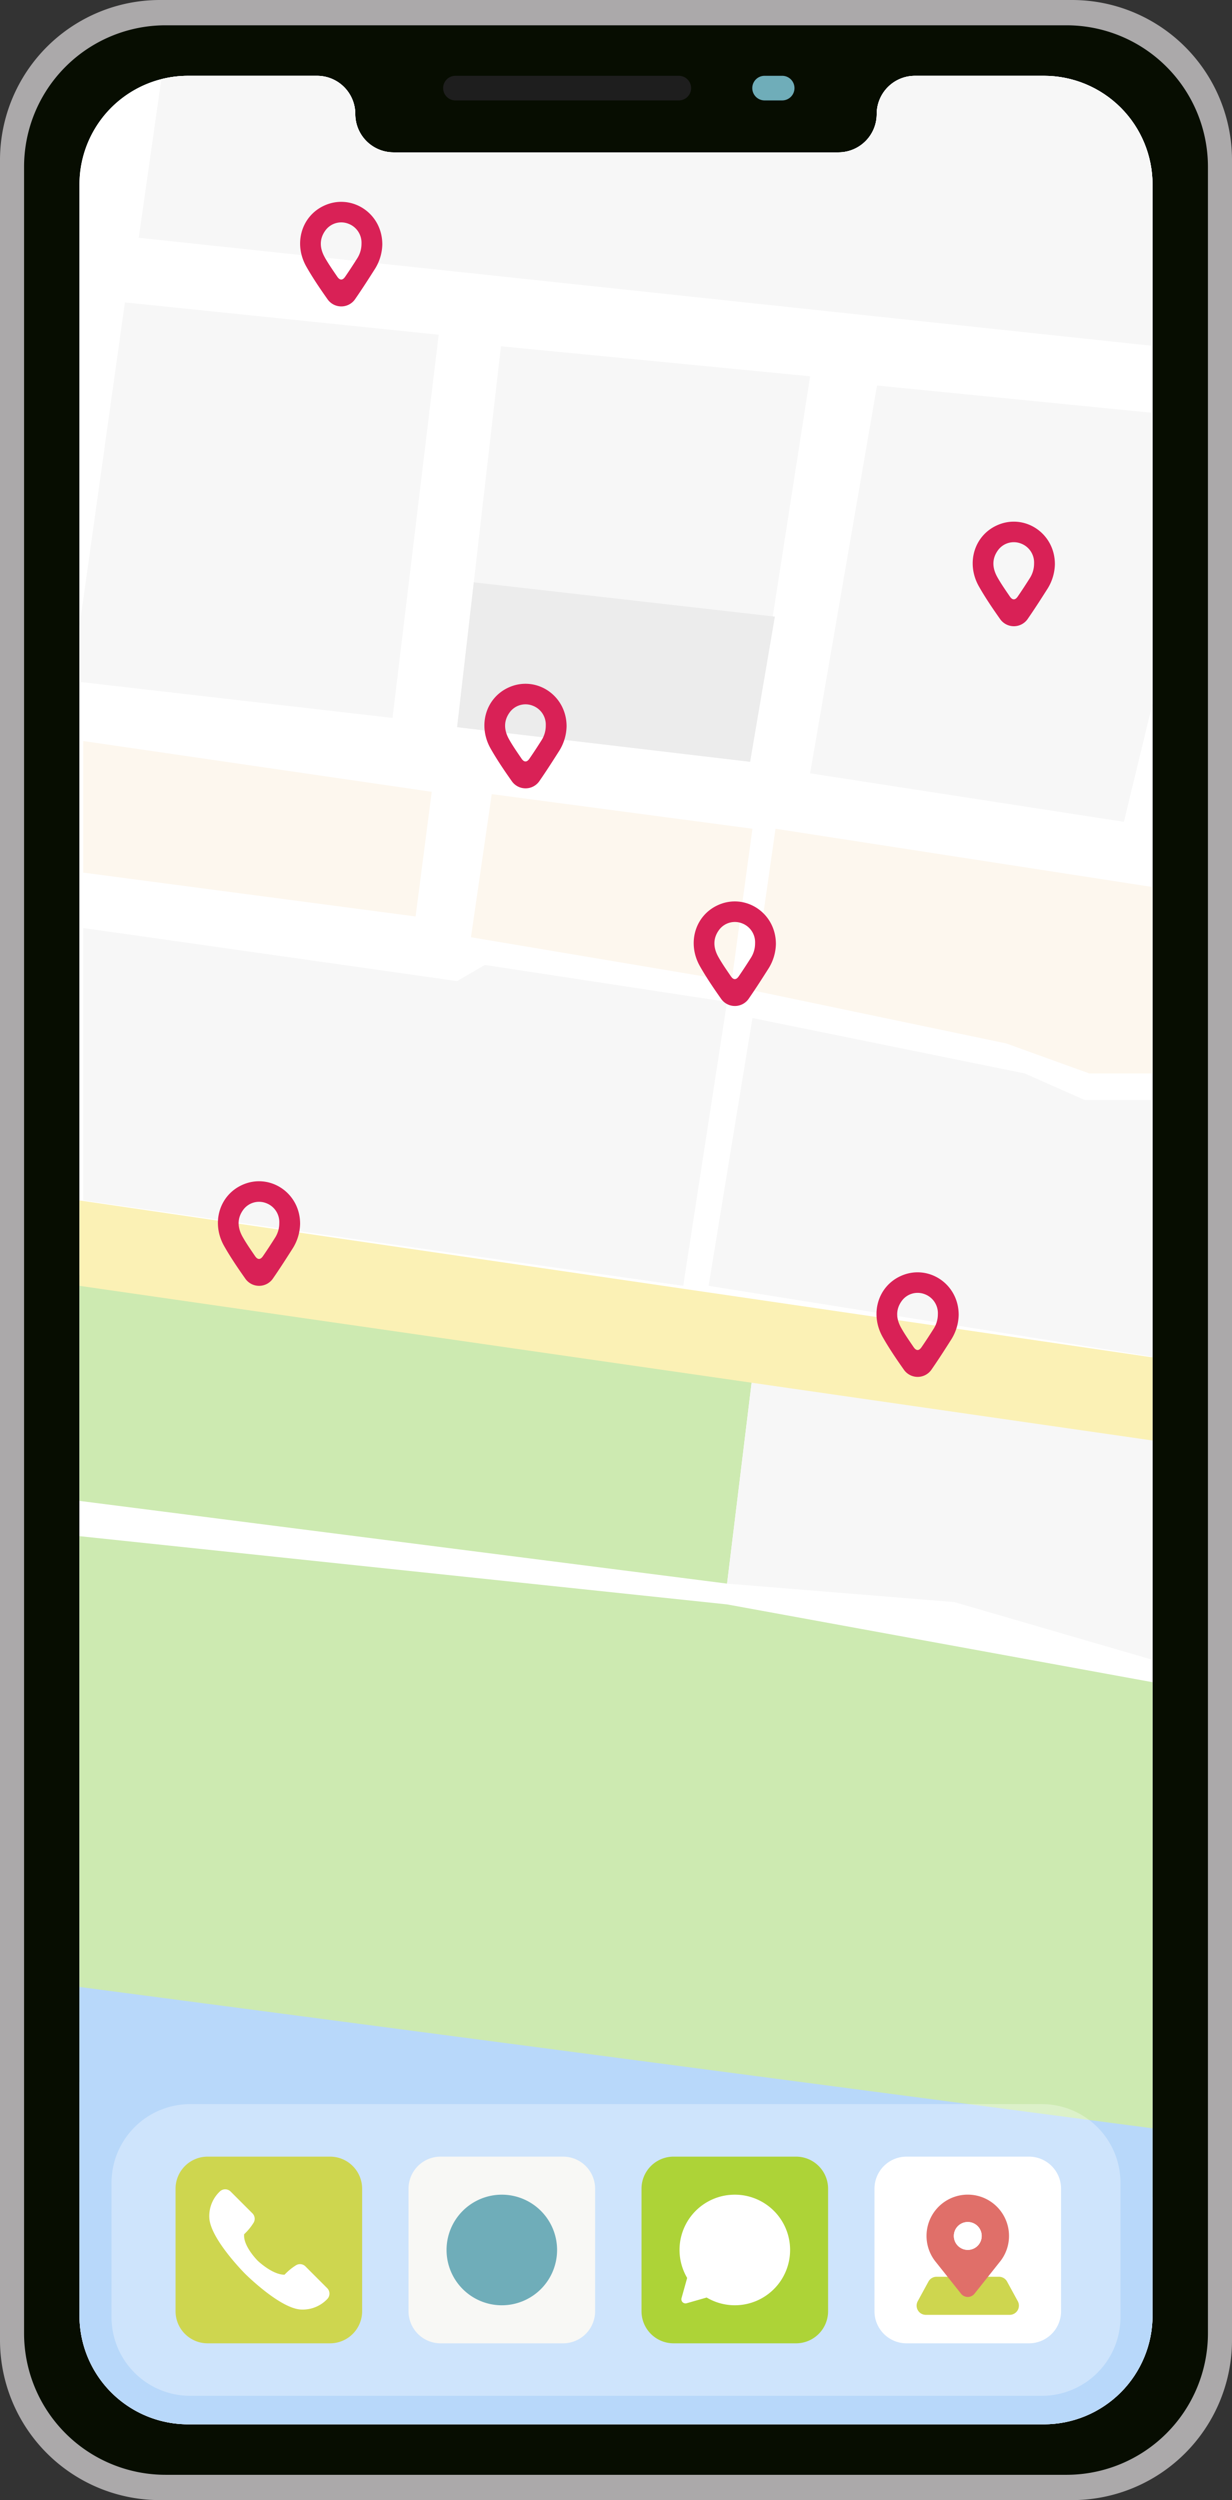 <svg id="Groupe_479" data-name="Groupe 479" xmlns="http://www.w3.org/2000/svg" xmlns:xlink="http://www.w3.org/1999/xlink" width="555.065" height="1125.721" viewBox="0 0 555.065 1125.721">
  <rect x="0" y="0" width="555.065" height="1125.721" fill="#333333" stroke="none"/>
  <defs>
    <clipPath id="clip-path">
      <rect id="Rectangle_327" data-name="Rectangle 327" width="555.065" height="1125.721" fill="none"/>
    </clipPath>
    <clipPath id="clip-path-3">
      <path id="Tracé_1058" data-name="Tracé 1058" d="M389.074,12.06A17.235,17.235,0,0,0,371.839,29.3,17.236,17.236,0,0,1,354.6,46.533H154.164A17.235,17.235,0,0,1,136.926,29.3,17.236,17.236,0,0,0,119.688,12.06H61.6A48.945,48.945,0,0,0,12.65,61.006v959.569A48.947,48.947,0,0,0,61.6,1069.52H447.169a48.948,48.948,0,0,0,48.946-48.946V61.006A48.947,48.947,0,0,0,447.169,12.06Z" transform="translate(-12.65 -12.06)" fill="none"/>
    </clipPath>
    <clipPath id="clip-path-5">
      <rect id="Rectangle_325" data-name="Rectangle 325" width="454.581" height="131.344" fill="none"/>
    </clipPath>
  </defs>
  <g id="Groupe_227" data-name="Groupe 227" clip-path="url(#clip-path)">
    <g id="Groupe_219" data-name="Groupe 219">
      <g id="Groupe_218" data-name="Groupe 218" clip-path="url(#clip-path)">
        <path id="Tracé_1035" data-name="Tracé 1035" d="M482.978,1125.721H72.087A72.086,72.086,0,0,1,0,1053.634V72.087A72.086,72.086,0,0,1,72.087,0H482.978a72.086,72.086,0,0,1,72.087,72.087v981.547a72.086,72.086,0,0,1-72.087,72.087" fill="#aba9aa"/>
        <path id="Tracé_1036" data-name="Tracé 1036" d="M473.464,1106.961H67.579a63.746,63.746,0,0,1-63.747-63.747V67.772A63.746,63.746,0,0,1,67.579,4.025H473.464a63.748,63.748,0,0,1,63.747,63.747v975.443a63.748,63.748,0,0,1-63.747,63.747" transform="translate(7.013 7.366)" fill="#070d01"/>
        <path id="Tracé_1037" data-name="Tracé 1037" d="M371.839,29.295h0A17.235,17.235,0,0,1,354.6,46.53H154.161a17.233,17.233,0,0,1-17.235-17.235A17.235,17.235,0,0,0,119.688,12.06H61.6A48.944,48.944,0,0,0,12.65,61v959.569A48.945,48.945,0,0,0,61.6,1069.517H447.169a48.947,48.947,0,0,0,48.946-48.946V61A48.946,48.946,0,0,0,447.169,12.06h-58.1a17.235,17.235,0,0,0-17.235,17.235" transform="translate(23.15 22.07)" fill="#fff"/>
        <path id="Tracé_1038" data-name="Tracé 1038" d="M39.977,18.18H75.839a8.576,8.576,0,0,1,0,17.153H39.977a8.576,8.576,0,0,1,0-17.153" transform="translate(57.467 33.27)" fill="#fff"/>
        <path id="Tracé_1039" data-name="Tracé 1039" d="M76.064,12.06H176.842a5.543,5.543,0,0,1,0,11.085H76.064a5.543,5.543,0,0,1,0-11.085" transform="translate(129.06 22.07)" fill="#1e1e1e"/>
        <path id="Tracé_1040" data-name="Tracé 1040" d="M125.278,12.06h8.077a5.543,5.543,0,0,1,0,11.085h-8.077a5.543,5.543,0,0,1,0-11.085" transform="translate(219.124 22.07)" fill="#6fadb9"/>
        <path id="Tracé_1041" data-name="Tracé 1041" d="M153.277,18.18h60.818a8.576,8.576,0,0,1,0,17.153H153.277a8.576,8.576,0,0,1,0-17.153" transform="translate(264.811 33.27)" fill="#fff"/>
      </g>
    </g>
    <g id="Groupe_221" data-name="Groupe 221" transform="translate(35.8 34.13)">
      <g id="Groupe_220" data-name="Groupe 220" clip-path="url(#clip-path-3)">
        <path id="Tracé_1042" data-name="Tracé 1042" d="M371.839,29.295h0A17.235,17.235,0,0,1,354.6,46.53H154.161a17.233,17.233,0,0,1-17.235-17.235A17.235,17.235,0,0,0,119.688,12.06H61.6A48.944,48.944,0,0,0,12.65,61v959.569A48.945,48.945,0,0,0,61.6,1069.517H447.169a48.947,48.947,0,0,0,48.946-48.946V61A48.946,48.946,0,0,0,447.169,12.06h-58.1a17.235,17.235,0,0,0-17.235,17.235" transform="translate(-12.65 -12.06)" fill="#fff"/>
        <path id="Tracé_1043" data-name="Tracé 1043" d="M11.133,244.248,307.2,275.432l193.4,35.342V542.568l-84.256-14.552-97.707-11.433L174.146,486.44,11.133,490.6Z" transform="translate(-15.426 412.854)" fill="#cdeab1"/>
        <path id="Tracé_1044" data-name="Tracé 1044" d="M32.483,26.737,22.088,99.67l458.459,48.852,14.49-135.129L37.679,4.04Z" transform="translate(4.622 -26.737)" fill="#f7f7f7"/>
        <path id="Tracé_1045" data-name="Tracé 1045" d="M35.344,48.115,176.711,62.667l-20.79,172.548L11.436,218.585Z" transform="translate(-14.871 53.922)" fill="#f7f7f7"/>
        <path id="Tracé_1046" data-name="Tracé 1046" d="M92.524,55.093,231.811,68.607,204.784,242.193,72.773,226.6Z" transform="translate(97.379 66.693)" fill="#f7f7f7"/>
        <path id="Tracé_1047" data-name="Tracé 1047" d="M80.285,92.651l135.647,15.444-11.148,65.368L72.774,157.869Z" transform="translate(97.379 135.425)" fill="#ececec"/>
        <path id="Tracé_1048" data-name="Tracé 1048" d="M284.947,73.811,159.112,61.337,128.969,235.965l141.364,21.828L284.947,197.5Z" transform="translate(200.22 78.118)" fill="#f7f7f7"/>
        <path id="Tracé_1049" data-name="Tracé 1049" d="M13.252,117.9l157.017,22.867L162.992,196.9,13.252,177.15Z" transform="translate(-11.549 181.632)" fill="#fdf7ee"/>
        <path id="Tracé_1050" data-name="Tracé 1050" d="M84.334,126.347l117.458,15.591-9.356,68.6L74.977,190.793Z" transform="translate(101.412 197.091)" fill="#fdf7ee"/>
        <path id="Tracé_1051" data-name="Tracé 1051" d="M130.182,131.857l-10.395,72.76,114.339,23.908,37.422,13.513h30.205V158.363Z" transform="translate(183.415 207.173)" fill="#fdf7ee"/>
        <path id="Tracé_1052" data-name="Tracé 1052" d="M13.252,147.65,181.7,171.559l12.472-7.276,109.141,16.629L283.569,308.765,13.252,270.3Z" transform="translate(-11.549 236.076)" fill="#f7f7f7"/>
        <path id="Tracé_1053" data-name="Tracé 1053" d="M132.557,161.975,112.809,282.551l201.711,32.223v-115.9H282.238l-27.027-11.954Z" transform="translate(170.646 262.29)" fill="#f7f7f7"/>
        <path id="Tracé_1054" data-name="Tracé 1054" d="M12.192,202.744l304.5,45.736-11.433,93.55L12.192,304.611Z" transform="translate(-13.488 336.9)" fill="#cdeab1"/>
        <path id="Tracé_1055" data-name="Tracé 1055" d="M307.443,346.757l-89.279-25.985-102.416-8.318L127.18,218.9,307.443,234.5Z" transform="translate(176.022 366.474)" fill="#f7f7f7"/>
        <path id="Tracé_1056" data-name="Tracé 1056" d="M12.65,190.991l483.465,70.683v37.419L12.65,229.451Z" transform="translate(-12.65 315.391)" fill="#fbf1b5"/>
        <path id="Tracé_1057" data-name="Tracé 1057" d="M11.133,519.662l489.459-1.91V380.375L11.133,315.93V519.662Z" transform="translate(-15.426 544.035)" fill="#b8d8fa"/>
      </g>
    </g>
    <g id="Groupe_226" data-name="Groupe 226">
      <g id="Groupe_225" data-name="Groupe 225" clip-path="url(#clip-path)">
        <g id="Groupe_224" data-name="Groupe 224" transform="translate(50.243 947.422)" opacity="0.31">
          <g id="Groupe_223" data-name="Groupe 223">
            <g id="Groupe_222" data-name="Groupe 222" clip-path="url(#clip-path-5)">
              <path id="Tracé_1059" data-name="Tracé 1059" d="M436.874,466.117H53.213a35.46,35.46,0,0,1-35.46-35.458V370.232a35.461,35.461,0,0,1,35.46-35.46H436.874a35.461,35.461,0,0,1,35.46,35.46V430.66a35.46,35.46,0,0,1-35.46,35.458" transform="translate(-17.754 -334.774)" fill="#fff"/>
            </g>
          </g>
        </g>
        <path id="Tracé_1060" data-name="Tracé 1060" d="M97.562,343.127H42.394a14.444,14.444,0,0,0-14.445,14.444V412.74a14.444,14.444,0,0,0,14.445,14.445H97.562a14.446,14.446,0,0,0,14.445-14.445V357.572a14.446,14.446,0,0,0-14.445-14.444" transform="translate(51.148 627.938)" fill="#ced64f"/>
        <path id="Tracé_1061" data-name="Tracé 1061" d="M134.651,343.127H79.483a14.444,14.444,0,0,0-14.445,14.444V412.74a14.444,14.444,0,0,0,14.445,14.445h55.169A14.444,14.444,0,0,0,149.1,412.74V357.572a14.444,14.444,0,0,0-14.445-14.444" transform="translate(119.022 627.938)" fill="#f8f8f5"/>
        <path id="Tracé_1062" data-name="Tracé 1062" d="M171.741,343.127H116.573a14.444,14.444,0,0,0-14.445,14.444V412.74a14.444,14.444,0,0,0,14.445,14.445h55.169a14.444,14.444,0,0,0,14.445-14.445V357.572a14.444,14.444,0,0,0-14.445-14.444" transform="translate(186.899 627.938)" fill="#add337"/>
        <path id="Tracé_1063" data-name="Tracé 1063" d="M208.83,343.127H153.662a14.444,14.444,0,0,0-14.445,14.444V412.74a14.444,14.444,0,0,0,14.445,14.445H208.83a14.444,14.444,0,0,0,14.445-14.445V357.572a14.444,14.444,0,0,0-14.445-14.444" transform="translate(254.773 627.938)" fill="#fff"/>
        <path id="Tracé_1064" data-name="Tracé 1064" d="M95.99,349.18h0a24.9,24.9,0,1,0,24.9,24.9,24.9,24.9,0,0,0-24.9-24.9" transform="translate(130.1 639.015)" fill="#6fadb9"/>
        <path id="Tracé_1065" data-name="Tracé 1065" d="M130.445,349.316a24.866,24.866,0,0,0-18.823,37.351l-2.541,9.1a1.863,1.863,0,0,0,2.306,2.3l9.014-2.578a24.895,24.895,0,1,0,10.044-46.164" transform="translate(197.976 639.015)" fill="#fff"/>
        <path id="Tracé_1066" data-name="Tracé 1066" d="M49.026,368.552a25.616,25.616,0,0,0,4.265-5.187,3.453,3.453,0,0,0-.541-4.222l-9.8-9.795a3.473,3.473,0,0,0-4.9-.017,15.2,15.2,0,0,0-4.7,12.019c.634,9.531,16.1,24.995,16.1,24.995s15.463,15.463,24.995,16.1a15.207,15.207,0,0,0,12.016-4.7,3.473,3.473,0,0,0-.014-4.9l-9.8-9.8a3.448,3.448,0,0,0-4.22-.54,25.616,25.616,0,0,0-5.187,4.265c-5.4.1-12.022-6.2-12.022-6.2s-6.724-6.619-6.195-12.019" transform="translate(60.972 637.452)" fill="#fff"/>
        <path id="Tracé_1067" data-name="Tracé 1067" d="M187.861,379.39H150.083a4.154,4.154,0,0,1-3.648-6.144l4.822-8.841a4.153,4.153,0,0,1,3.648-2.165h28.133a4.153,4.153,0,0,1,3.648,2.165l4.822,8.841a4.155,4.155,0,0,1-3.648,6.144" transform="translate(267.043 662.915)" fill="#ced64f"/>
        <path id="Tracé_1068" data-name="Tracé 1068" d="M184.666,367.76a18.582,18.582,0,1,0-32.659,12.11h-.014l11.054,13.9a3.877,3.877,0,0,0,6.073,0l11.046-13.9h-.006a18.5,18.5,0,0,0,4.505-12.11m-18.582-6.274a6.276,6.276,0,1,1-6.274,6.274,6.274,6.274,0,0,1,6.274-6.274" transform="translate(269.935 639.017)" fill="#e06f69"/>
        <path id="Tracé_1069" data-name="Tracé 1069" d="M158.125,366.08a6.276,6.276,0,1,0-6.274-6.274,6.274,6.274,0,0,0,6.274,6.274" transform="translate(277.894 646.974)" fill="#fff"/>
        <path id="Tracé_1071" data-name="Tracé 1071" d="M74.605,76.042a6.276,6.276,0,1,0-6.274-6.274,6.274,6.274,0,0,0,6.274,6.274" transform="translate(125.049 116.191)" fill="#fff"/>
        <path id="Tracé_1094" data-name="Tracé 1094" d="M59.768,21.334a21.618,21.618,0,0,1-3.2,10.812c-2.915,4.591-5.848,9.176-8.945,13.644a7.571,7.571,0,0,1-12.6.116c-3.339-4.733-6.61-9.548-9.468-14.579-5.9-10.389-2.2-22.755,7.962-27.464C45.789-1.829,59.8,7.161,59.768,21.334m-9.376-.388a9.118,9.118,0,0,0-6-8.99A8.832,8.832,0,0,0,34.2,14.914c-2.96,3.982-2.625,8.193-.322,12.276,1.681,2.98,3.659,5.8,5.587,8.633,1.162,1.709,2.39,1.73,3.548.052,1.907-2.763,3.74-5.578,5.532-8.416a12.128,12.128,0,0,0,1.845-6.514" transform="translate(289.805 403.751)" fill="#d92156"/>
        <path id="Tracé_1095" data-name="Tracé 1095" d="M59.768,21.334a21.618,21.618,0,0,1-3.2,10.812c-2.915,4.591-5.848,9.176-8.945,13.644a7.571,7.571,0,0,1-12.6.116c-3.339-4.733-6.61-9.548-9.468-14.579-5.9-10.389-2.2-22.755,7.962-27.464C45.789-1.829,59.8,7.161,59.768,21.334m-9.376-.388a9.118,9.118,0,0,0-6-8.99A8.832,8.832,0,0,0,34.2,14.914c-2.96,3.982-2.625,8.193-.322,12.276,1.681,2.98,3.659,5.8,5.587,8.633,1.162,1.709,2.39,1.73,3.548.052,1.907-2.763,3.74-5.578,5.532-8.416a12.128,12.128,0,0,0,1.845-6.514" transform="translate(372.157 570.751)" fill="#d92156"/>
        <path id="Tracé_1096" data-name="Tracé 1096" d="M59.768,21.334a21.618,21.618,0,0,1-3.2,10.812c-2.915,4.591-5.848,9.176-8.945,13.644a7.571,7.571,0,0,1-12.6.116c-3.339-4.733-6.61-9.548-9.468-14.579-5.9-10.389-2.2-22.755,7.962-27.464C45.789-1.829,59.8,7.161,59.768,21.334m-9.376-.388a9.118,9.118,0,0,0-6-8.99A8.832,8.832,0,0,0,34.2,14.914c-2.96,3.982-2.625,8.193-.322,12.276,1.681,2.98,3.659,5.8,5.587,8.633,1.162,1.709,2.39,1.73,3.548.052,1.907-2.763,3.74-5.578,5.532-8.416a12.128,12.128,0,0,0,1.845-6.514" transform="translate(75.444 529.751)" fill="#d92156"/>
        <path id="Tracé_1097" data-name="Tracé 1097" d="M59.768,21.334a21.618,21.618,0,0,1-3.2,10.812c-2.915,4.591-5.848,9.176-8.945,13.644a7.571,7.571,0,0,1-12.6.116c-3.339-4.733-6.61-9.548-9.468-14.579-5.9-10.389-2.2-22.755,7.962-27.464C45.789-1.829,59.8,7.161,59.768,21.334m-9.376-.388a9.118,9.118,0,0,0-6-8.99A8.832,8.832,0,0,0,34.2,14.914c-2.96,3.982-2.625,8.193-.322,12.276,1.681,2.98,3.659,5.8,5.587,8.633,1.162,1.709,2.39,1.73,3.548.052,1.907-2.763,3.74-5.578,5.532-8.416a12.128,12.128,0,0,0,1.845-6.514" transform="translate(195.502 305.751)" fill="#d92156"/>
        <path id="Tracé_1098" data-name="Tracé 1098" d="M59.768,21.334a21.618,21.618,0,0,1-3.2,10.812c-2.915,4.591-5.848,9.176-8.945,13.644a7.571,7.571,0,0,1-12.6.116c-3.339-4.733-6.61-9.548-9.468-14.579-5.9-10.389-2.2-22.755,7.962-27.464C45.789-1.829,59.8,7.161,59.768,21.334m-9.376-.388a9.118,9.118,0,0,0-6-8.99A8.832,8.832,0,0,0,34.2,14.914c-2.96,3.982-2.625,8.193-.322,12.276,1.681,2.98,3.659,5.8,5.587,8.633,1.162,1.709,2.39,1.73,3.548.052,1.907-2.763,3.74-5.578,5.532-8.416a12.128,12.128,0,0,0,1.845-6.514" transform="translate(415.502 232.751)" fill="#d92156"/>
        <path id="Tracé_1099" data-name="Tracé 1099" d="M59.768,21.334a21.618,21.618,0,0,1-3.2,10.812c-2.915,4.591-5.848,9.176-8.945,13.644a7.571,7.571,0,0,1-12.6.116c-3.339-4.733-6.61-9.548-9.468-14.579-5.9-10.389-2.2-22.755,7.962-27.464C45.789-1.829,59.8,7.161,59.768,21.334m-9.376-.388a9.118,9.118,0,0,0-6-8.99A8.832,8.832,0,0,0,34.2,14.914c-2.96,3.982-2.625,8.193-.322,12.276,1.681,2.98,3.659,5.8,5.587,8.633,1.162,1.709,2.39,1.73,3.548.052,1.907-2.763,3.74-5.578,5.532-8.416a12.128,12.128,0,0,0,1.845-6.514" transform="translate(112.479 88.751)" fill="#d92156"/>
      </g>
    </g>
  </g>
</svg>
